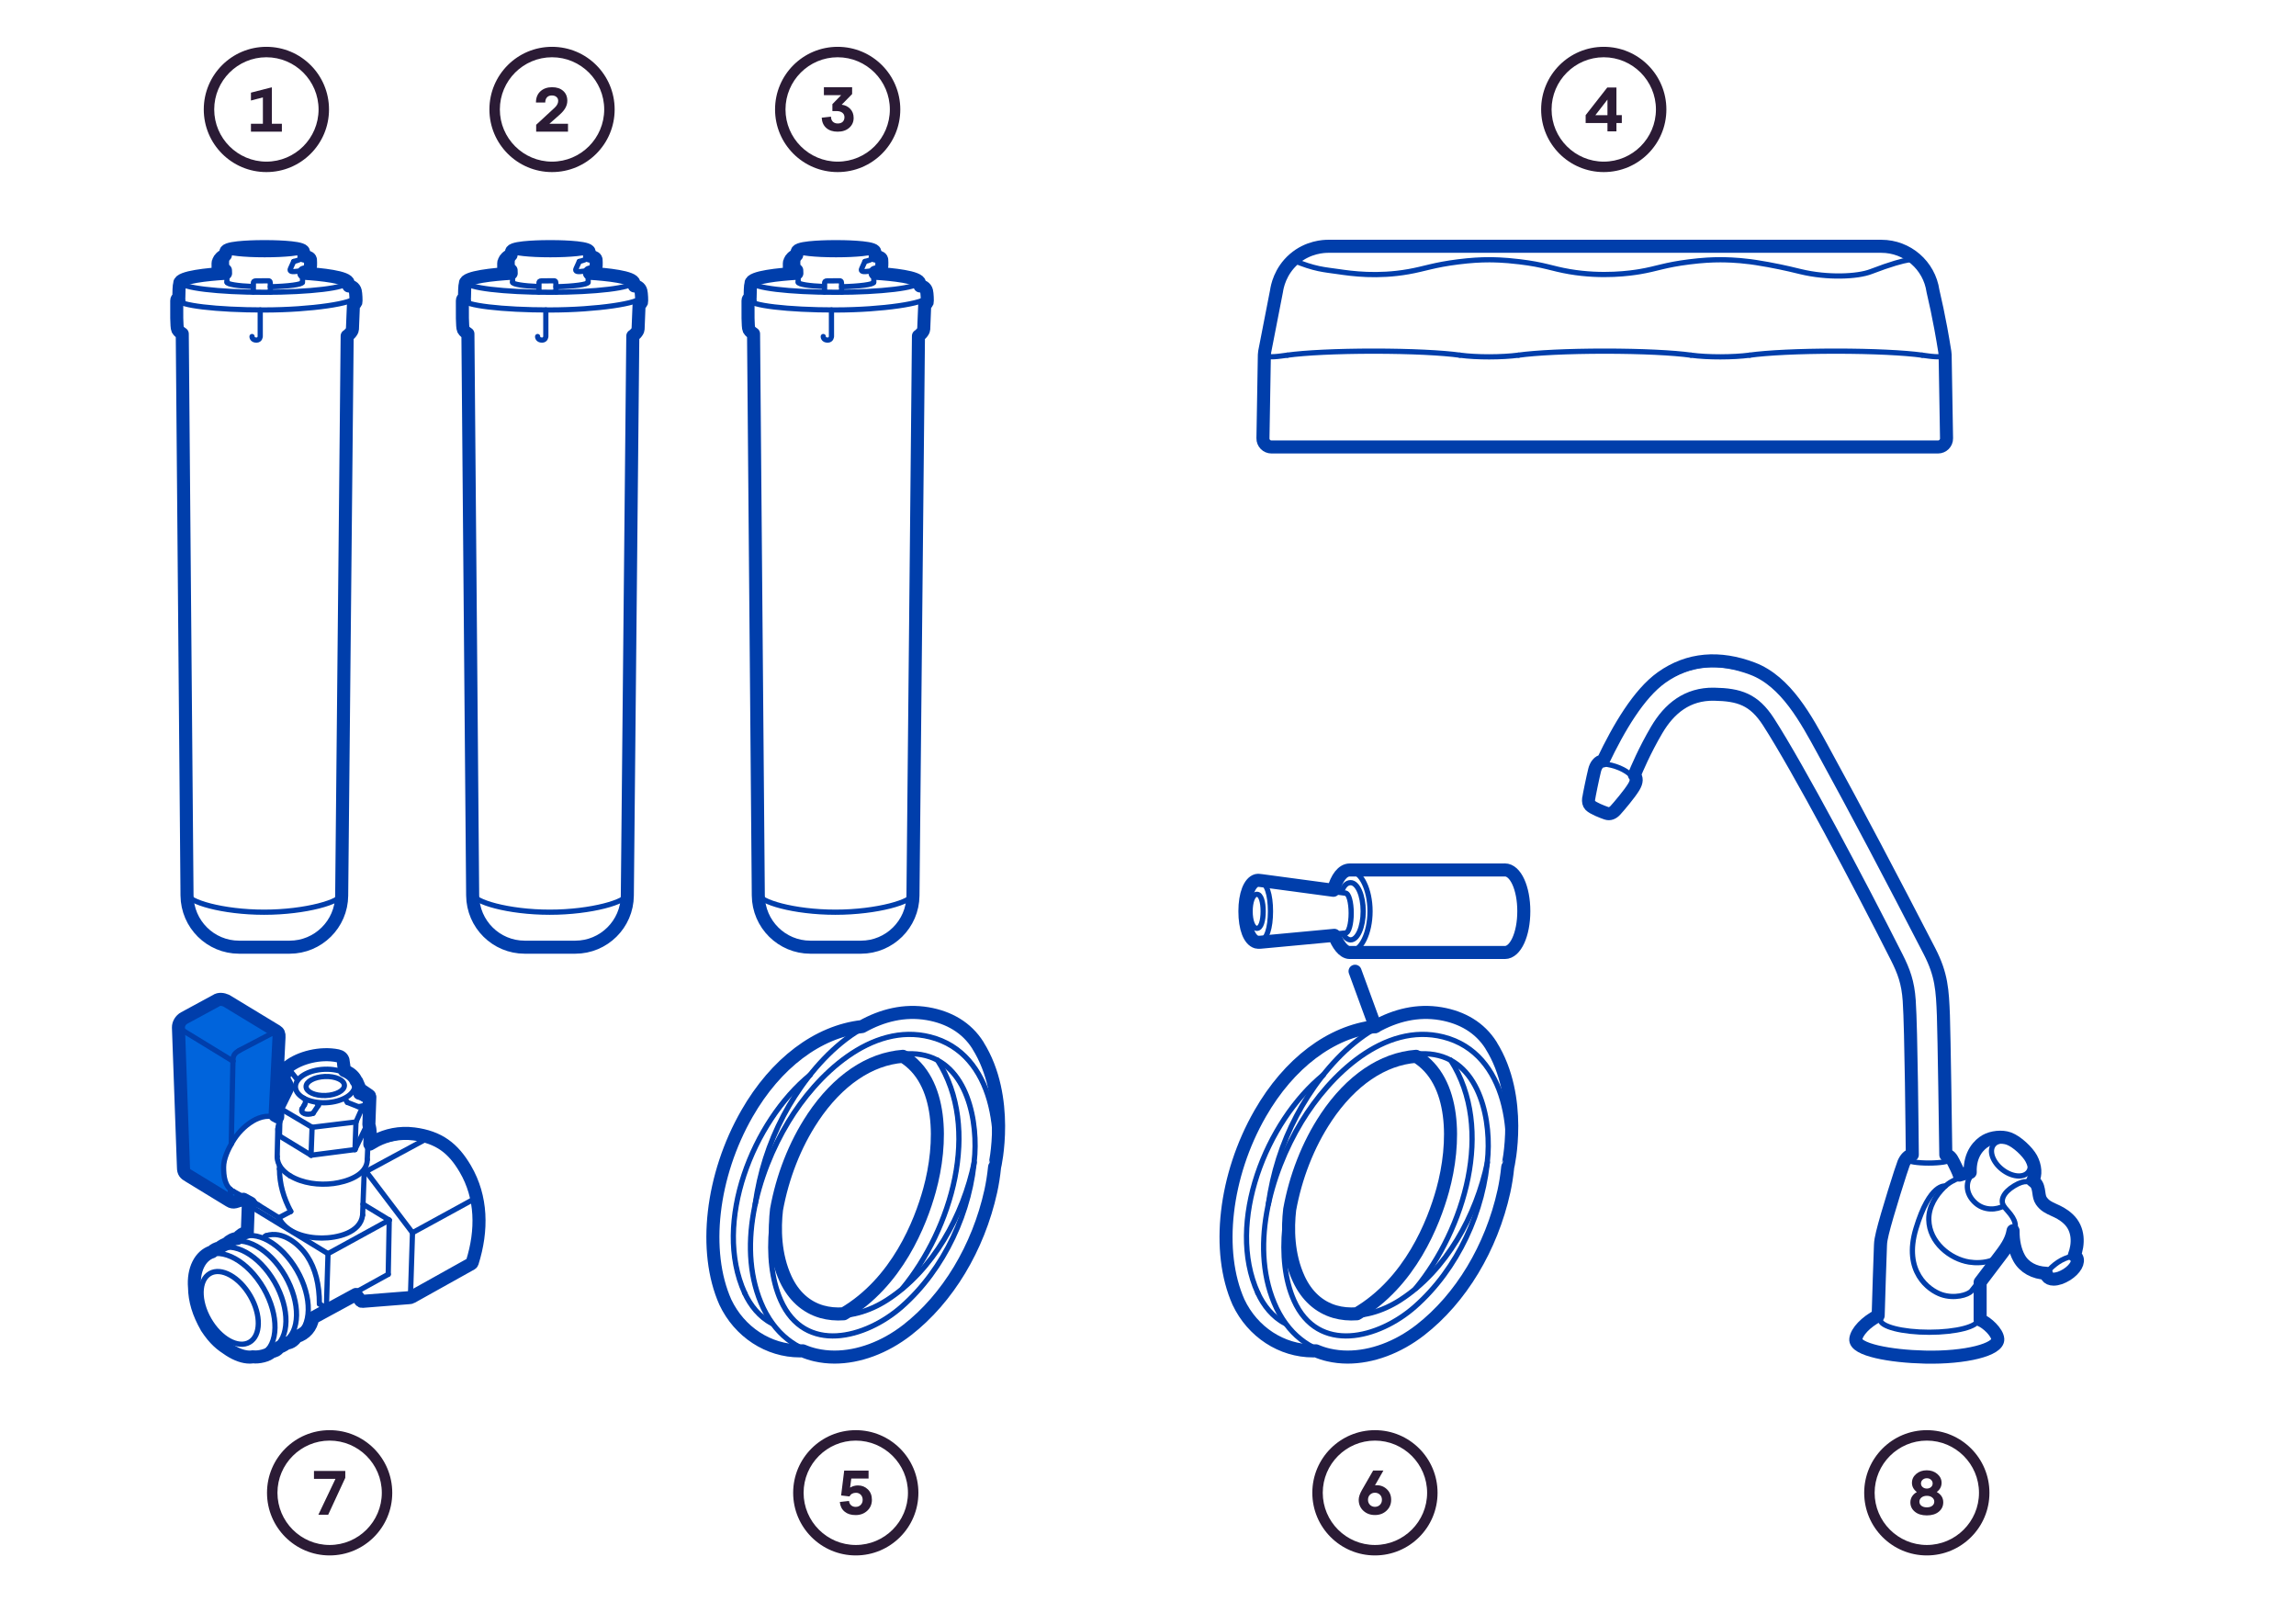 <?xml version="1.0" encoding="UTF-8"?>
<svg id="_Слой_1" data-name="Слой 1" xmlns="http://www.w3.org/2000/svg" viewBox="0 0 440 307">
  <defs>
    <style>
      .cls-1 {
        stroke-width: .75px;
      }

      .cls-1, .cls-2, .cls-3, .cls-4 {
        fill: none;
        stroke-linecap: round;
        stroke-linejoin: round;
      }

      .cls-1, .cls-4 {
        stroke: #2b1b35;
      }

      .cls-2 {
        stroke-width: 2.5px;
      }

      .cls-2, .cls-3 {
        stroke: #003eab;
      }

      .cls-5 {
        fill: #0064dc;
      }

      .cls-5, .cls-6 {
        stroke-width: 0px;
      }

      .cls-6 {
        fill: #2b1b35;
      }

      .cls-4 {
        stroke-width: 1.5px;
      }
    </style>
  </defs>
  <g>
    <path class="cls-3" d="M371.74,62.21c.08.22.14.45.18.69l.77,4.5c.03.2.05.4.06.6l.28,16.02c.02.89-.7,1.61-1.58,1.61h-127.83c-.89,0-1.6-.73-1.58-1.61l.27-16.02c0-.2.02-.4.06-.6"/>
    <path class="cls-3" d="M370.74,55.76h-.31"/>
    <path class="cls-3" d="M247.66,49.79c4.37,1.85,6.15,1.86,8.85,2.26,2.52.37,7.44,1.06,13.43,0,3.17-.56,4.8-1.29,9.53-1.88,2.4-.3,4.23-.4,5.9-.4.56,0,2.67,0,5.79.38,4.84.57,6.2,1.32,9.64,1.9,6.36,1.08,11.76.28,13.43,0,3.39-.57,4.72-1.28,9.53-1.88,2.48-.31,4.32-.4,5.9-.4.83,0,3,.02,5.79.38.29.04,1.38.18,3.36.54,3.27.6,5.64,1.21,6.27,1.36,5.15,1.24,10.88.98,13.43,0,7.81-2.99,8.69-2.28,8.69-2.28"/>
    <path class="cls-3" d="M291.01,68.05c3.3-.46,9.46-.77,16.52-.77s13.22.31,16.51.77"/>
    <path class="cls-3" d="M335.31,68.05c3.3-.46,9.46-.77,16.52-.77s13.22.31,16.52.77"/>
    <path class="cls-3" d="M246.72,68.05c3.3-.46,9.46-.77,16.52-.77s13.22.31,16.51.77"/>
    <path class="cls-3" d="M242.3,68c.67.66,2.91.24,4.41.05"/>
    <path class="cls-3" d="M372.75,68c-.67.66-2.91.24-4.41.05"/>
    <path class="cls-3" d="M335.31,68.05c-3.19.42-8.02.44-11.26,0"/>
    <path class="cls-3" d="M291.01,68.05c-3.19.42-8.02.44-11.26,0"/>
    <path class="cls-2" d="M244.63,55.76h0c.11-.76.64-3.78,3.35-6.13,2.71-2.35,5.77-2.44,6.54-2.44h106.02c4.97,0,9.18,3.65,9.89,8.57h0c.54,2.29,1.04,4.67,1.5,7.15.28,1.53.54,3.02.77,4.49.02.2.04.4.06.61l.27,15.97c.02.91-.72,1.66-1.63,1.66h-127.74c-.91,0-1.65-.75-1.63-1.66l.27-15.97c.02-.2.04-.4.06-.61.76-3.88,1.51-7.76,2.27-11.64Z"/>
  </g>
  <g>
    <path class="cls-6" d="M164,276.02c5.51,0,10,4.49,10,10s-4.49,10-10,10-10-4.49-10-10,4.49-10,10-10M164,274.02c-6.63,0-12,5.37-12,12s5.37,12,12,12,12-5.37,12-12-5.37-12-12-12h0Z"/>
    <path class="cls-6" d="M164.42,284.61c.75,0,1.38.25,1.9.76s.77,1.17.77,2-.3,1.54-.89,2.09-1.34.83-2.23.83-1.58-.22-2.11-.66c-.54-.44-.84-1.06-.92-1.85l1.76-.2c.04.35.17.63.4.83.22.2.52.31.88.31.39,0,.71-.13.96-.38.25-.25.38-.57.38-.97s-.12-.71-.36-.97c-.24-.25-.55-.38-.92-.38-.58,0-.99.23-1.25.7l-1.6-.19.59-4.76h4.67v1.52h-3.31l-.23,1.74c.46-.28.96-.42,1.52-.42Z"/>
  </g>
  <g>
    <path class="cls-3" d="M57.96,48.02c0,.43-3.24.78-7.23.78s-7.23-.35-7.23-.78,3.24-.78,7.23-.78,7.23.35,7.23.78Z"/>
    <path class="cls-3" d="M58.07,52.35c5.1.32,8.48.98,8.48,1.72,0,1.07-7.14,1.93-15.95,1.93s-15.95-.86-15.95-1.93c0-.75,3.56-1.4,8.75-1.72"/>
    <path class="cls-3" d="M48.45,54.9c-2.87-.11-4.95-.44-4.95-.82"/>
    <path class="cls-3" d="M57.96,54.08c0,.43-2.77.78-6.15.86"/>
    <path class="cls-3" d="M65.52,171.24c0,1.53-6.95,3.54-14.9,3.54s-14.75-2-14.75-3.54"/>
    <path class="cls-3" d="M68.02,56.98c0,1.09-8.3,2.41-17.42,2.41s-16.51-.88-16.51-1.98c0-.18.03-.27.39-.43"/>
    <line class="cls-3" x1="34.08" y1="58.58" x2="34.08" y2="57.41"/>
    <path class="cls-3" d="M34.08,58.19s-.06,4.24.16,4.65c.22.42.91.81.91.81"/>
    <path class="cls-3" d="M48.3,64.48s-.03.68.85.68c.7,0,.72-.71.72-.71v-5.05"/>
    <path class="cls-3" d="M34.64,54.16c-.19.53-.16,3.68-.16,3.68"/>
    <path class="cls-3" d="M66.65,54.79s1-.11,1.24.85c.1.4.16,1.93.11,2.05-.07.16-.47.3-.47.5s-.16,4.09-.19,4.68c-.03.5-.93,1.18-.93,1.18"/>
    <path class="cls-3" d="M43.5,48.02c-.24.09,0,6.06,0,6.06"/>
    <path class="cls-3" d="M58.03,51.9c-.03,1.19-.07,2.18-.07,2.18"/>
    <path class="cls-3" d="M57.96,48.02c.07.02.1.7.11,1.39"/>
    <path class="cls-3" d="M48.56,55.99s-.02-1.51,0-1.81c.01-.19.08-.35.47-.36.65-.02,2.03-.03,2.38-.02.2,0,.36.03.38.39.04.68,0,1.82,0,1.82"/>
    <path class="cls-3" d="M43.39,49.84s-.85,0-1.09,0c-.25-.01-.29.15-.3.42,0,.34-.01.77,0,.92,0,.15.12.24.5.24h.89"/>
    <path class="cls-3" d="M42.11,49.89c.04-.26.58-.93,1.28-1.08"/>
    <path class="cls-3" d="M56.28,50.1c1.68-.4,1.98-.91,1.98-1.07"/>
    <path class="cls-3" d="M56.28,50.1c-.19.43-.42.9-.58,1.28-.1.23-.36.74.74.65,1.1-.09,2.21-.28,2.74-.7.23-.18.13-1.77.13-1.77"/>
    <path class="cls-2" d="M66.57,64.36c.17-.13.94-.76.97-1.3.03-.59.19-4.49.19-4.67.02-.04.12-.11.18-.15.12-.08.23-.16.28-.28.09-.2,0-1.81-.1-2.17-.19-.76-.83-.98-1.26-1-.02-.2-.05-.37-.09-.48,0-.01,0-.03,0-.04,0-1.18-5.27-1.7-8.52-1.91,0-.07,0-.14,0-.21.47-.12.83-.28,1.07-.47.26-.2.25-1.16.2-1.93h0s0,0,0,0,0,0,0,0c0-.05-.01-.1-.04-.15-.16-.31-.84-.48-1.21-.55-.02-.74-.08-.91-.16-.97-.63-.78-6.19-.83-7.36-.83s-6.78.04-7.37.84c-.06.06-.11.24-.15.77-.69.21-1.2.83-1.29,1.15-.09.12-.12.28-.12.44,0,.34-.01.78,0,.93.02.42.51.42.7.42h.72c0,.18,0,.36.02.56-3.35.21-8.79.73-8.79,1.91,0,.01,0,.03,0,.04-.13.39-.16,1.77-.17,2.75-.29.15-.4.29-.4.55v.77c-.01,1.01-.04,4.32.18,4.75.19.37.68.7.88.83l.91,107.62c.05,5.48,4.5,9.9,9.98,9.9h9.68c5.47,0,9.93-4.41,9.98-9.88l1.05-107.23ZM34.29,57.54v.07s0,0,0,0c0-.02,0-.04,0-.06Z"/>
  </g>
  <g>
    <path class="cls-3" d="M112.7,48.02c0,.43-3.24.78-7.23.78s-7.23-.35-7.23-.78,3.24-.78,7.23-.78,7.23.35,7.23.78Z"/>
    <path class="cls-3" d="M112.81,52.35c5.1.32,8.48.98,8.48,1.72,0,1.07-7.14,1.93-15.95,1.93s-15.95-.86-15.95-1.93c0-.75,3.56-1.4,8.75-1.72"/>
    <path class="cls-3" d="M103.18,54.9c-2.87-.11-4.95-.44-4.95-.82"/>
    <path class="cls-3" d="M112.7,54.08c0,.43-2.77.78-6.15.86"/>
    <path class="cls-3" d="M120.26,171.24c0,1.53-6.95,3.54-14.9,3.54s-14.75-2-14.75-3.54"/>
    <path class="cls-3" d="M122.76,56.98c0,1.09-8.3,2.41-17.42,2.41s-16.51-.88-16.51-1.98c0-.18.03-.27.39-.43"/>
    <line class="cls-3" x1="88.82" y1="58.58" x2="88.82" y2="57.41"/>
    <path class="cls-3" d="M88.82,58.19s-.06,4.24.16,4.65c.22.42.91.81.91.81"/>
    <path class="cls-3" d="M103.03,64.48s-.03.68.85.68c.7,0,.72-.71.72-.71v-5.05"/>
    <path class="cls-3" d="M89.38,54.16c-.19.53-.16,3.68-.16,3.68"/>
    <path class="cls-3" d="M121.39,54.79s1-.11,1.24.85c.1.4.16,1.93.11,2.05-.07.16-.47.3-.47.5s-.16,4.09-.19,4.68c-.03.5-.93,1.18-.93,1.18"/>
    <path class="cls-3" d="M98.24,48.02c-.24.09,0,6.06,0,6.06"/>
    <path class="cls-3" d="M112.77,51.9c-.03,1.19-.07,2.18-.07,2.18"/>
    <path class="cls-3" d="M112.7,48.02c.07.02.1.7.11,1.39"/>
    <path class="cls-3" d="M103.29,55.99s-.02-1.51,0-1.81c.01-.19.08-.35.47-.36.65-.02,2.03-.03,2.38-.02.2,0,.36.03.38.39.04.68,0,1.82,0,1.82"/>
    <path class="cls-3" d="M98.13,49.84s-.85,0-1.09,0c-.25-.01-.29.15-.3.42,0,.34-.01.77,0,.92,0,.15.12.24.5.24h.89"/>
    <path class="cls-3" d="M96.85,49.89c.04-.26.58-.93,1.28-1.08"/>
    <path class="cls-3" d="M111.01,50.1c1.68-.4,1.98-.91,1.98-1.07"/>
    <path class="cls-3" d="M111.01,50.1c-.19.43-.42.9-.58,1.28-.1.23-.36.74.74.65,1.1-.09,2.21-.28,2.74-.7.23-.18.13-1.77.13-1.77"/>
    <path class="cls-2" d="M121.31,64.36c.17-.13.94-.76.97-1.3.03-.59.19-4.49.19-4.67.02-.04.12-.11.18-.15.12-.08.23-.16.28-.28.09-.2,0-1.81-.1-2.17-.19-.76-.83-.98-1.26-1-.02-.2-.05-.37-.09-.48,0-.01,0-.03,0-.04,0-1.18-5.27-1.7-8.52-1.91,0-.07,0-.14,0-.21.47-.12.83-.28,1.07-.47.26-.2.25-1.16.2-1.93h0s0,0,0,0,0,0,0,0c0-.05-.01-.1-.04-.15-.16-.31-.84-.48-1.21-.55-.02-.74-.08-.91-.16-.97-.63-.78-6.19-.83-7.36-.83s-6.78.04-7.37.84c-.06.06-.11.24-.15.77-.69.21-1.2.83-1.29,1.15-.09.12-.12.28-.12.44,0,.34-.01.78,0,.93.02.42.51.42.7.42h.72c0,.18,0,.36.02.56-3.35.21-8.79.73-8.79,1.91,0,.01,0,.03,0,.04-.13.39-.16,1.77-.17,2.75-.29.15-.4.29-.4.55v.77c-.01,1.01-.04,4.32.18,4.75.19.37.68.7.88.83l.91,107.62c.05,5.48,4.5,9.9,9.98,9.9h9.68c5.47,0,9.93-4.41,9.98-9.88l1.05-107.23ZM89.02,57.54v.07s0,0,0,0c0-.02,0-.04,0-.06Z"/>
  </g>
  <g>
    <path class="cls-3" d="M167.44,48.02c0,.43-3.24.78-7.23.78s-7.23-.35-7.23-.78,3.24-.78,7.23-.78,7.23.35,7.23.78Z"/>
    <path class="cls-3" d="M167.54,52.35c5.1.32,8.48.98,8.48,1.72,0,1.07-7.14,1.93-15.95,1.93s-15.95-.86-15.95-1.93c0-.75,3.56-1.4,8.75-1.72"/>
    <path class="cls-3" d="M157.92,54.9c-2.87-.11-4.95-.44-4.95-.82"/>
    <path class="cls-3" d="M167.44,54.08c0,.43-2.77.78-6.15.86"/>
    <path class="cls-3" d="M175,171.24c0,1.53-6.95,3.54-14.9,3.54s-14.75-2-14.75-3.54"/>
    <path class="cls-3" d="M177.49,56.98c0,1.09-8.3,2.41-17.42,2.41s-16.51-.88-16.51-1.98c0-.18.03-.27.39-.43"/>
    <line class="cls-3" x1="143.56" y1="58.58" x2="143.56" y2="57.41"/>
    <path class="cls-3" d="M143.56,58.19s-.06,4.24.16,4.65c.22.42.91.81.91.81"/>
    <path class="cls-3" d="M157.77,64.48s-.03.68.85.68c.7,0,.72-.71.72-.71v-5.05"/>
    <path class="cls-3" d="M144.12,54.16c-.19.53-.16,3.68-.16,3.68"/>
    <path class="cls-3" d="M176.13,54.79s1-.11,1.24.85c.1.4.16,1.93.11,2.05-.07.16-.47.3-.47.5s-.16,4.09-.19,4.68c-.03.5-.93,1.18-.93,1.18"/>
    <path class="cls-3" d="M152.97,48.02c-.24.09,0,6.06,0,6.06"/>
    <path class="cls-3" d="M167.51,51.9c-.03,1.19-.07,2.18-.07,2.18"/>
    <path class="cls-3" d="M167.44,48.02c.07.02.1.7.11,1.39"/>
    <path class="cls-3" d="M158.03,55.99s-.02-1.51,0-1.81c.01-.19.08-.35.47-.36.65-.02,2.03-.03,2.38-.02.2,0,.36.03.38.39.04.68,0,1.82,0,1.82"/>
    <path class="cls-3" d="M152.87,49.84s-.85,0-1.09,0c-.25-.01-.29.15-.3.42,0,.34-.01.77,0,.92,0,.15.12.24.5.24h.89"/>
    <path class="cls-3" d="M151.58,49.89c.04-.26.58-.93,1.28-1.08"/>
    <path class="cls-3" d="M165.75,50.1c1.68-.4,1.98-.91,1.98-1.07"/>
    <path class="cls-3" d="M165.75,50.1c-.19.43-.42.9-.58,1.28-.1.23-.36.74.74.65,1.1-.09,2.21-.28,2.74-.7.23-.18.13-1.77.13-1.77"/>
    <path class="cls-2" d="M176.05,64.36c.17-.13.94-.76.97-1.3.03-.59.19-4.49.19-4.67.02-.04.12-.11.18-.15.12-.08.23-.16.28-.28.09-.2,0-1.81-.1-2.17-.19-.76-.83-.98-1.26-1-.02-.2-.05-.37-.09-.48,0-.01,0-.03,0-.04,0-1.18-5.27-1.7-8.52-1.91,0-.07,0-.14,0-.21.47-.12.83-.28,1.07-.47.26-.2.25-1.16.2-1.93h0s0,0,0,0,0,0,0,0c0-.05-.01-.1-.04-.15-.16-.31-.84-.48-1.21-.55-.02-.74-.08-.91-.16-.97-.63-.78-6.19-.83-7.36-.83s-6.78.04-7.37.84c-.06.06-.11.24-.15.77-.69.21-1.2.83-1.29,1.15-.09.12-.12.28-.12.44,0,.34-.01.78,0,.93.02.42.51.42.7.42h.72c0,.18,0,.36.02.56-3.35.21-8.79.73-8.79,1.91,0,.01,0,.03,0,.04-.13.39-.16,1.77-.17,2.75-.29.15-.4.29-.4.55v.77c-.01,1.01-.04,4.32.18,4.75.19.37.68.7.88.83l.91,107.62c.05,5.48,4.5,9.9,9.98,9.9h9.68c5.47,0,9.93-4.41,9.98-9.88l1.05-107.23ZM143.76,57.54v.07s0,0,0,0c0-.02,0-.04,0-.06Z"/>
  </g>
  <g>
    <path class="cls-6" d="M105.79,10.97c5.51,0,10,4.49,10,10s-4.49,10-10,10-10-4.49-10-10,4.49-10,10-10M105.79,8.97c-6.63,0-12,5.37-12,12s5.37,12,12,12,12-5.37,12-12-5.37-12-12-12h0Z"/>
    <path class="cls-6" d="M107.37,21.87l-2.08,1.84h3.56v1.52h-6.1v-1.32l3.52-3.25c.46-.43.7-.87.7-1.32,0-.33-.11-.59-.34-.77-.22-.19-.52-.28-.88-.28-.39,0-.7.12-.92.35-.22.24-.34.57-.34,1h-1.78c0-.9.28-1.62.85-2.14.57-.52,1.31-.79,2.23-.79s1.6.23,2.13.7c.53.46.8,1.1.8,1.9,0,.9-.46,1.76-1.37,2.57Z"/>
  </g>
  <g>
    <path class="cls-6" d="M51.05,10.97c5.51,0,10,4.49,10,10s-4.49,10-10,10-10-4.49-10-10,4.49-10,10-10M51.05,8.97c-6.63,0-12,5.37-12,12s5.37,12,12,12,12-5.37,12-12-5.37-12-12-12h0Z"/>
    <path class="cls-6" d="M52.1,16.71v7h1.92v1.52h-5.93v-1.52h2.29v-5.05l-2.29.6v-1.51l4.01-1.03Z"/>
  </g>
  <g>
    <path class="cls-6" d="M307.34,10.97c5.51,0,10,4.49,10,10s-4.49,10-10,10-10-4.49-10-10,4.49-10,10-10M307.34,8.97c-6.63,0-12,5.37-12,12s5.37,12,12,12,12-5.37,12-12-5.37-12-12-12h0Z"/>
    <path class="cls-6" d="M309.77,16.77v5.29h1.03v1.51h-1.03v1.6h-1.72v-1.6h-4.18v-1.51l4.14-5.29h1.75ZM308.05,19.08l-2.32,2.99h2.32v-2.99Z"/>
  </g>
  <g>
    <path class="cls-6" d="M160.53,10.97c5.51,0,10,4.49,10,10s-4.49,10-10,10-10-4.49-10-10,4.49-10,10-10M160.53,8.97c-6.63,0-12,5.37-12,12s5.37,12,12,12,12-5.37,12-12-5.37-12-12-12h0Z"/>
    <path class="cls-6" d="M163.29,18.03l-1.99,2.03c.66.08,1.21.35,1.64.8.43.45.65,1.03.65,1.73,0,.77-.28,1.4-.85,1.9-.57.5-1.3.74-2.21.74s-1.63-.23-2.17-.7-.84-1.12-.89-1.98l1.78-.2c0,.42.13.75.36.97.23.22.54.34.94.34s.71-.11.94-.32c.22-.22.34-.51.34-.88s-.13-.65-.4-.86c-.26-.21-.64-.32-1.14-.32h-.77v-1.33l1.68-1.72h-3.31v-1.52h5.41v1.32Z"/>
  </g>
  <g>
    <path class="cls-6" d="M265.11,281.76l-1.61,2.83c.84-.09,1.57.13,2.18.66.61.53.92,1.23.92,2.11,0,.82-.29,1.52-.88,2.08-.59.56-1.33.84-2.23.84s-1.64-.28-2.23-.83-.88-1.25-.88-2.09c0-.52.2-1.13.6-1.84l2.17-3.77h1.96ZM262.54,288.33c.25.25.57.38.95.38s.7-.13.96-.38c.25-.25.38-.57.38-.97s-.12-.71-.38-.97c-.25-.25-.57-.38-.96-.38s-.7.13-.95.38-.38.57-.38.97.13.71.38.97Z"/>
    <path class="cls-6" d="M263.49,276.02c5.51,0,10,4.49,10,10s-4.49,10-10,10-10-4.49-10-10,4.49-10,10-10M263.49,274.02c-6.63,0-12,5.37-12,12s5.37,12,12,12,12-5.37,12-12-5.37-12-12-12h0Z"/>
  </g>
  <g>
    <path class="cls-6" d="M371.16,285.87c.82.46,1.24,1.11,1.24,1.97,0,.73-.28,1.33-.85,1.8-.56.47-1.33.71-2.3.71s-1.73-.24-2.3-.71-.85-1.07-.85-1.79c0-.41.11-.79.32-1.13.22-.34.52-.62.92-.84-.62-.48-.94-1.07-.94-1.76s.27-1.24.81-1.71c.54-.46,1.21-.7,2.02-.7s1.48.23,2.03.7c.54.46.82,1.03.82,1.71s-.31,1.29-.94,1.76ZM368.22,288.51c.26.2.6.3,1.03.3s.78-.1,1.04-.3c.26-.21.39-.47.39-.79s-.13-.59-.4-.8c-.26-.22-.61-.32-1.03-.32s-.76.11-1.02.32c-.26.21-.4.48-.4.8s.13.58.38.79ZM370.05,283.52c-.21-.2-.48-.29-.8-.29s-.59.1-.8.29-.32.43-.32.71.11.52.32.7.48.28.8.28.59-.09.8-.28c.21-.19.32-.42.32-.7s-.11-.52-.32-.71Z"/>
    <path class="cls-6" d="M369.25,276.02c5.51,0,10,4.49,10,10s-4.49,10-10,10-10-4.49-10-10,4.49-10,10-10M369.25,274.02c-6.63,0-12,5.37-12,12s5.37,12,12,12,12-5.37,12-12-5.37-12-12-12h0Z"/>
  </g>
  <g>
    <path class="cls-6" d="M60.17,283.35v-1.52h6v1.32l-3.28,7.08h-1.88l3.28-6.88h-4.12Z"/>
    <path class="cls-6" d="M63.17,276.02c5.51,0,10,4.49,10,10s-4.49,10-10,10-10-4.49-10-10,4.49-10,10-10M63.17,274.02c-6.63,0-12,5.37-12,12s5.37,12,12,12,12-5.37,12-12-5.37-12-12-12h0Z"/>
  </g>
  <g>
    <path class="cls-3" d="M304.93,150.34c0-.59.64-1.96,1.07-2.68.62-1.05.68-1.39,1.41-1.28,2.73-5.76,6.45-13.26,11.19-16.07,3.53-2.09,8.29-4.56,17.12-1.66,8.14,2.67,11.76,12.34,13.31,15.45,3.09,6.19,15.99,29.36,20.38,38.51,2.11,4.39,2.56,7.19,2.73,14.56.09,3.69.36,24.6.36,24.6"/>
    <path class="cls-3" d="M366.86,221.74s-.24-23.92-.59-29.87c-.1-1.67-.95-5.11-2.38-7.73-2.89-5.3-21.71-40.84-24.66-45.88-2.38-4.06-8.08-5.94-11.23-5.47-4.58.69-8.08,2.38-10.82,7.01-2.73,4.64-4.4,8.91-4.4,8.91.43.48.56.89,0,2.02-.67,1.33-1.08,2.04-1.81,2.88-1.28,1.49-2.06,2.09-2.53,2.09s-3.5-.93-3.5-1.76"/>
    <path class="cls-3" d="M312.78,148.73c-1.26-1.31-3.39-2.17-5.52-2.37"/>
    <path class="cls-3" d="M366.86,221.74c-.75.12-1.22.28-1.22.46,0,.35,1.78.64,3.98.64s3.98-.29,3.98-.64c0-.17-.42-.33-1.1-.44"/>
    <path class="cls-3" d="M373.6,222.2c.86.28,1.75,3.01,1.87,3.55"/>
    <path class="cls-3" d="M365.64,222.2c-.63.64-4.67,13.3-4.85,15.91-.18,2.62-.65,13.64-.42,14.71"/>
    <path class="cls-3" d="M379.1,252.82v-7.1"/>
    <path class="cls-3" d="M360.31,252.82c0,1.35,4.21,2.44,9.39,2.44s9.39-1.09,9.39-2.44"/>
    <path class="cls-3" d="M382.48,256.74c-.59-2.14-1.95-2.88-3.38-3.41"/>
    <path class="cls-3" d="M356.03,256.74c.55-1.84.84-2.7,4.28-4.24"/>
    <path class="cls-3" d="M387.04,219.82c1.84,1.44,2.58,3.56,1.66,4.74-.92,1.18-3.16.96-5-.48-1.84-1.44-2.58-3.57-1.66-4.74.92-1.18,3.16-.96,5,.48Z"/>
    <path class="cls-3" d="M388.96,226.57c.62-.76,1.48-3.04-.76-5.55"/>
    <path class="cls-3" d="M385.07,218.78c-1.59-.57-3.31-.36-4.33.28-1.41.88-3.05,2.68-2.78,6.08-.98.04-3.65.61-5.38,2.32-1.58,1.56-3,3.74-2.95,6.24.09,4.38,4.12,7.53,7.72,8.11,2.28.37,7.21.15,7.5-4.69"/>
    <path class="cls-3" d="M382.85,240.89s-4.36,5.65-5.03,6.45c-.67.8-3.33,1.54-5.77.7-2.43-.84-7.37-4.4-4.88-12.64,2.67-8.83,5.63-8.15,5.63-8.15"/>
    <path class="cls-3" d="M383.97,231.07c-1.16.67-3.79,1.13-5.71-.88-1.92-2.02-1.29-4.38-.31-5.05"/>
    <path class="cls-3" d="M397.12,240.7c.76-1.87,1.03-4.77-1.03-6.69-2.05-1.92-3.88-1.6-5.21-3.52-.79-1.13-.31-2.67-1.22-3.52-.59-.55-1.54-1.04-3.63.22-2.17,1.3-2.72,2.81-2.05,3.88.49.79,2.35,2.25,2.23,3.99-.16,2.27.19,4.36,1.07,5.97.94,1.72,2.9,2.74,5.15,2.74"/>
    <path class="cls-3" d="M392.63,244.5c.41.65,1.87.45,3.25-.43,1.38-.88,2.17-2.12,1.75-2.77"/>
    <path class="cls-2" d="M304.44,153.02c-.07.56.03,1,.31,1.29.55.56,2.25,1.22,3.12,1.52.62.21,1.21-.05,1.69-.57.56-.6,2.75-3.16,3.55-4.52.59-1,.56-1.64.1-2.26.37-.91,1.94-4.67,4.29-8.65,2.41-4.08,5.85-6.91,10.99-6.82,4.79.09,7.63.97,10.43,5.31,5.66,8.77,17.41,30.91,24.57,45.1,1.35,2.68,2.15,4.8,2.39,8.3.38,5.49.56,26.66.59,29.53-.73.14-1.26.71-1.65,1.6-.29.65-3.28,10.05-4.08,13.43-.21.88-.35,1.56-.37,2.32-.09,2.92-.35,9.41-.44,13.47-2.39,1.26-4.1,3.07-4.29,4.49-.26,2.03,6.59,3.31,13.26,3.46,7.78.18,14.09-1.44,13.95-3.45-.09-1.3-2.05-3.16-3.38-3.68v-7.21c.75-.97,2.6-3.46,3.94-5.2,1.42-1.85,2.09-3.09,2.37-4.68-.02,2.01.37,3.81,1.15,5.24.97,1.77,2.91,2.84,5.22,2.92,0,.2.05.4.15.56.24.37.69.56,1.25.56.72,0,1.62-.3,2.53-.87,1.61-1.03,2.41-2.45,1.87-3.3-.1-.16-.25-.28-.43-.37.82-2.12.93-5.03-1.16-6.99-1-.93-1.95-1.36-2.79-1.74-.92-.42-1.72-.78-2.37-1.72-.32-.46-.4-1.01-.48-1.59-.1-.71-.21-1.45-.79-1.99-.11-.1-.23-.2-.38-.3.63-1.12.52-2.76-.29-4.26-.68-1.25-2.7-3.22-4.29-3.8-1.34-.49-3.24-.26-4.42.41-1.22.69-3.12,2.51-2.98,6.06-.45.06-1.35.29-2.08.53-.22-.7-.78-1.81-1.13-2.5-.41-.81-.74-1.28-1.47-1.38-.03-2.6-.33-23.3-.46-26.7-.19-4.87-.34-7.81-2.66-12.31-7.15-13.85-13.94-26.75-20.39-38.51-3.24-5.92-7.09-13.2-13.53-15.64-6.31-2.39-12.26-1.98-17.43,1.7-4.37,3.11-8.21,9.66-11.23,15.99-.83.05-1.37.85-1.6,1.76-.36,1.45-1.05,4.81-1.14,5.47Z"/>
    <path class="cls-3" d="M392.15,243.95c1.26-1.63,3.03-2.86,4.97-3.25"/>
  </g>
  <g>
    <g>
      <path class="cls-3" d="M256.01,170.89c.57-2.34,1.67-3.92,2.93-3.92,1.85,0,3.61,3.41,3.61,7.63s-1.76,7.62-3.61,7.62c-1.04,0-2.11-1.47-2.78-3.3"/>
      <path class="cls-3" d="M257.09,170.92c.42-1.28,1.03-1.8,1.74-1.8,1.33,0,2.41,2.45,2.41,5.48s-1.08,5.48-2.41,5.48c-.51,0-1.05-.42-1.49-1.18"/>
      <g>
        <path class="cls-3" d="M288.67,166.97c1.85,0,3.35,3.41,3.35,7.63s-1.5,7.62-3.35,7.62"/>
        <line class="cls-3" x1="258.94" y1="166.97" x2="288.67" y2="166.97"/>
        <line class="cls-3" x1="258.94" y1="182.22" x2="288.67" y2="182.22"/>
      </g>
      <g>
        <path class="cls-3" d="M257.86,171.14c.6,0,1.08,1.71,1.08,3.81s-.48,3.81-1.08,3.81"/>
        <line class="cls-3" x1="241.39" y1="180.26" x2="257.86" y2="178.76"/>
        <line class="cls-3" x1="241.39" y1="168.96" x2="257.86" y2="171.14"/>
      </g>
      <path class="cls-3" d="M243.47,174.61c0,3.12-.71,5.65-2.08,5.65s-2.25-2.53-2.25-5.65.88-5.65,2.25-5.65,2.08,2.53,2.08,5.65Z"/>
      <path class="cls-3" d="M242.07,174.61c0,1.8-.41,3.26-1.2,3.26s-1.3-1.46-1.3-3.26.51-3.26,1.3-3.26,1.2,1.46,1.2,3.26Z"/>
      <path class="cls-2" d="M288.39,166.69h-29.73c-1.33,0-2.48,1.46-3.13,3.89,0,0-13.47-1.81-13.79-1.85-.3-.04-.67-.09-.91-.03-1.33.35-2.26,2.63-2.26,5.9s.89,5.52,2.25,5.9c.17.05.44.05.72.03.46-.03,14.16-1.32,14.16-1.32.63,1.63,1.71,3.29,2.96,3.29h29.73c2.03,0,3.63-3.47,3.63-7.91s-1.59-7.91-3.63-7.91Z"/>
    </g>
    <line class="cls-2" x1="259.68" y1="186.09" x2="263.56" y2="196.69"/>
    <g id="LWPOLYLINE">
      <path class="cls-3" d="M244.64,250.67c5.57,11.5,18.48,11.23,27.57,4.17,8.18-6.36,13.81-16.57,16.02-26.59,2.28-10.31.83-26.41-11.64-29.57-11.34-2.87-21.81,7.39-27.16,16.23-6.11,10.08-10.12,24.56-4.79,35.76"/>
    </g>
    <g id="LWPOLYLINE-2" data-name="LWPOLYLINE">
      <path class="cls-3" d="M247.95,249.12c-6.85-15.39,5.51-47.78,25.2-47.22,9.76.27,12.49,11.29,12,19.27-.66,10.82-5.84,22.02-14.02,29.21-6.9,6.06-18.55,9.2-23.18-1.25"/>
    </g>
    <g id="LWPOLYLINE-3" data-name="LWPOLYLINE">
      <path class="cls-3" d="M271.3,246.86c9.31-11.32,15.2-30.53,6.69-43.75"/>
    </g>
    <g id="LWPOLYLINE-4" data-name="LWPOLYLINE">
      <path class="cls-3" d="M241.04,247.72c-6.14-13.49,1.64-32.9,12.56-41.77"/>
    </g>
    <g id="LWPOLYLINE-5" data-name="LWPOLYLINE">
      <path class="cls-3" d="M271.55,201.99c8.39,5.06,7.5,18.07,5.28,26.09-2.62,9.46-8.03,18.89-16.69,23.93"/>
    </g>
    <g id="LWPOLYLINE-6" data-name="LWPOLYLINE">
      <path class="cls-3" d="M246.29,253.58c-2.36-1.19-4.18-3.48-5.25-5.86"/>
    </g>
    <g id="LWPOLYLINE-7" data-name="LWPOLYLINE">
      <path class="cls-3" d="M289.05,223.43c1.99-10.54.07-26.68-13.02-28.9-12.12-2.05-22.47,9.59-27.54,19.22-2.85,5.4-4.57,10.95-5.43,16.98"/>
    </g>
    <g id="LWPOLYLINE-8" data-name="LWPOLYLINE">
      <path class="cls-3" d="M285.04,222.71c-2.11,10.13-7.84,20.66-16.7,26.37-7.02,4.52-15.9,4.4-19.78-3.92"/>
    </g>
    <g>
      <path class="cls-2" d="M254.12,214.13c4.78-7.14,10.85-11.25,17.25-11.74,7.72,4.67,7.57,16.74,5.1,25.66-1.73,6.26-6.18,17.64-16.44,23.67-1.47.11-2.89-.02-4.22-.4-3.02-.87-5.4-3.03-6.9-6.24h0c-2.17-4.67-2.17-9.78-1.76-13.33,1.1-6.11,3.48-12.41,6.98-17.62Z"/>
      <path class="cls-2" d="M285.76,200.31c-2.17-3.45-5.58-5.39-9.67-6.09-4.44-.75-8.68.31-12.54,2.47-8.49.96-16.53,7.03-22.06,16.67-6.81,11.87-8.48,26.39-4.15,36.13h0s0,0,0,0c2.71,5.73,8.27,9.34,14.29,9.34.19,0,.37,0,.56-.01.77.33,1.58.6,2.42.79,1.18.27,2.4.41,3.65.41,4.61,0,9.6-1.82,13.93-5.19,7.78-6.05,13.62-15.74,16.02-26.59.3-1.37.56-2.95.73-4.65.04-.05,3.07-13.3-3.2-23.29Z"/>
    </g>
  </g>
  <polygon class="cls-5" points="47.31 229.69 44.77 230.35 35.11 224.57 34.24 196.04 42.08 191.45 53.16 197.7 52.76 213.75 49.13 214.4 44.9 217.9 42.74 223.08 43.7 227.81 47.31 229.69"/>
  <g id="LWPOLYLINE-9" data-name="LWPOLYLINE">
    <line class="cls-3" x1="44.64" y1="203.31" x2="35.15" y2="197.51"/>
  </g>
  <g id="LWPOLYLINE-10" data-name="LWPOLYLINE">
    <path class="cls-3" d="M35.15,197.51c-.25-.15-.45-.34-.51-.64"/>
  </g>
  <g id="LWPOLYLINE-11" data-name="LWPOLYLINE">
    <line class="cls-3" x1="62.55" y1="250.59" x2="62.86" y2="240.2"/>
  </g>
  <g id="LWPOLYLINE-13" data-name="LWPOLYLINE">
    <line class="cls-3" x1="62.86" y1="240.2" x2="74.59" y2="233.77"/>
  </g>
  <g id="LWPOLYLINE-15" data-name="LWPOLYLINE">
    <line class="cls-3" x1="70.21" y1="224.53" x2="79.05" y2="236.19"/>
  </g>
  <g id="LWPOLYLINE-16" data-name="LWPOLYLINE">
    <line class="cls-3" x1="68.35" y1="247.53" x2="69.42" y2="248.94"/>
  </g>
  <g id="LWPOLYLINE-17" data-name="LWPOLYLINE">
    <line class="cls-3" x1="79.05" y1="236.19" x2="78.67" y2="248.04"/>
  </g>
  <g id="LWPOLYLINE-18" data-name="LWPOLYLINE">
    <line class="cls-3" x1="90.46" y1="229.95" x2="79.05" y2="236.19"/>
  </g>
  <g id="LWPOLYLINE-19" data-name="LWPOLYLINE">
    <line class="cls-3" x1="72.49" y1="218.79" x2="70.51" y2="219.94"/>
  </g>
  <g id="LWPOLYLINE-20" data-name="LWPOLYLINE">
    <line class="cls-3" x1="70.13" y1="224.47" x2="81.87" y2="218.12"/>
  </g>
  <g id="LWPOLYLINE-21" data-name="LWPOLYLINE">
    <line class="cls-3" x1="69.81" y1="224.47" x2="70.13" y2="224.47"/>
  </g>
  <g id="LWPOLYLINE-22" data-name="LWPOLYLINE">
    <path class="cls-3" d="M90.58,229.75c.52,1.03,1.44,1.34,1.52,5.26"/>
  </g>
  <g id="LWPOLYLINE-23" data-name="LWPOLYLINE">
    <line class="cls-3" x1="72.49" y1="218.79" x2="72.42" y2="218.79"/>
  </g>
  <g id="LWPOLYLINE-24" data-name="LWPOLYLINE">
    <path class="cls-3" d="M60,213.31c-1.2.45-2.5,0-2.13-.83"/>
  </g>
  <g id="LWPOLYLINE-25" data-name="LWPOLYLINE">
    <line class="cls-3" x1="61.02" y1="211.78" x2="60" y2="213.31"/>
  </g>
  <g id="LWPOLYLINE-26" data-name="LWPOLYLINE">
    <line class="cls-3" x1="68.66" y1="212.04" x2="66.57" y2="211.22"/>
  </g>
  <g id="LWPOLYLINE-27" data-name="LWPOLYLINE">
    <path class="cls-3" d="M58.33,211.71c.32-.51.27-1.04-.12-1.3"/>
  </g>
  <g id="LWPOLYLINE-28" data-name="LWPOLYLINE">
    <path class="cls-3" d="M70.07,211.15c.1.75-.9.81-1.4.89"/>
  </g>
  <g id="LWPOLYLINE-29" data-name="LWPOLYLINE">
    <line class="cls-3" x1="66.57" y1="211.22" x2="66.18" y2="210.61"/>
  </g>
  <g id="LWPOLYLINE-30" data-name="LWPOLYLINE">
    <path class="cls-3" d="M68.28,209.55c-.05.09-.03.27.03.37"/>
  </g>
  <g id="LWPOLYLINE-31" data-name="LWPOLYLINE">
    <line class="cls-3" x1="68.47" y1="209.17" x2="68.28" y2="209.55"/>
  </g>
  <g id="LWPOLYLINE-32" data-name="LWPOLYLINE">
    <line class="cls-3" x1="55.41" y1="204.9" x2="55.41" y2="204.84"/>
  </g>
  <g id="LWPOLYLINE-33" data-name="LWPOLYLINE">
    <line class="cls-3" x1="52.8" y1="197.89" x2="43.24" y2="192.09"/>
  </g>
  <g id="LWPOLYLINE-34" data-name="LWPOLYLINE">
    <line class="cls-3" x1="34.64" y1="196.87" x2="35.59" y2="223.7"/>
  </g>
  <g id="LWPOLYLINE-35" data-name="LWPOLYLINE">
    <path class="cls-3" d="M35.53,195.41c-.51.27-.91.88-.89,1.47"/>
  </g>
  <g id="LWPOLYLINE-36" data-name="LWPOLYLINE">
    <line class="cls-3" x1="41.65" y1="192.09" x2="35.53" y2="195.41"/>
  </g>
  <g id="LWPOLYLINE-37" data-name="LWPOLYLINE">
    <path class="cls-3" d="M43.24,192.09c-.44-.2-1.17-.37-1.59,0"/>
  </g>
  <g id="LWPOLYLINE-38" data-name="LWPOLYLINE">
    <line class="cls-3" x1="36.42" y1="224.97" x2="44.45" y2="229.88"/>
  </g>
  <g id="LWPOLYLINE-39" data-name="LWPOLYLINE">
    <path class="cls-3" d="M35.59,223.7c.15.43.3,1.17.83,1.27"/>
  </g>
  <g id="LWPOLYLINE-40" data-name="LWPOLYLINE">
    <line class="cls-3" x1="70.38" y1="222.17" x2="70.58" y2="217.26"/>
  </g>
  <g id="LWPOLYLINE-41" data-name="LWPOLYLINE">
    <line class="cls-3" x1="53.24" y1="216.31" x2="53.12" y2="221.6"/>
  </g>
  <g id="LWPOLYLINE-42" data-name="LWPOLYLINE">
    <line class="cls-3" x1="69.49" y1="232.81" x2="69.81" y2="224.12"/>
  </g>
  <g id="LWPOLYLINE-43" data-name="LWPOLYLINE">
    <line class="cls-3" x1="53.56" y1="223.38" x2="53.56" y2="223.96"/>
  </g>
  <g id="LWPOLYLINE-44" data-name="LWPOLYLINE">
    <line class="cls-3" x1="53.63" y1="214.65" x2="53.18" y2="214.4"/>
  </g>
  <g id="LWPOLYLINE-45" data-name="LWPOLYLINE">
    <line class="cls-3" x1="44.77" y1="228.29" x2="49.63" y2="230.97"/>
  </g>
  <g id="LWPOLYLINE-46" data-name="LWPOLYLINE">
    <line class="cls-3" x1="51.01" y1="236.76" x2="50.76" y2="236.89"/>
  </g>
  <g id="LWPOLYLINE-47" data-name="LWPOLYLINE">
    <line class="cls-3" x1="59.59" y1="252.26" x2="62.74" y2="250.59"/>
  </g>
  <g id="LWPOLYLINE-48" data-name="LWPOLYLINE">
    <line class="cls-3" x1="62.74" y1="250.59" x2="74.4" y2="244.16"/>
  </g>
  <g id="LWPOLYLINE-49" data-name="LWPOLYLINE">
    <path class="cls-3" d="M53.24,214.46c-1.39-1.07-3.43-.49-4.78.32-1.64.99-2.96,2.38-3.93,4.04-.8,1.37-1.68,3.18-1.68,4.81s.18,3.79,1.91,4.66"/>
  </g>
  <g id="LWPOLYLINE-50" data-name="LWPOLYLINE">
    <line class="cls-3" x1="74.4" y1="244.16" x2="74.59" y2="233.77"/>
  </g>
  <g id="LWPOLYLINE-51" data-name="LWPOLYLINE">
    <line class="cls-3" x1="48.02" y1="231.09" x2="47.83" y2="236.45"/>
  </g>
  <g id="LWPOLYLINE-52" data-name="LWPOLYLINE">
    <path class="cls-3" d="M78.41,248.23h.19"/>
  </g>
  <g id="LWPOLYLINE-53" data-name="LWPOLYLINE">
    <line class="cls-3" x1="69.42" y1="248.94" x2="78.41" y2="248.23"/>
  </g>
  <g id="LWPOLYLINE-54" data-name="LWPOLYLINE">
    <line class="cls-3" x1="78.6" y1="248.23" x2="90.14" y2="241.8"/>
  </g>
  <g id="LWPOLYLINE-55" data-name="LWPOLYLINE">
    <line class="cls-3" x1="72.42" y1="218.79" x2="70.51" y2="219.88"/>
  </g>
  <g id="LWPOLYLINE-56" data-name="LWPOLYLINE">
    <line class="cls-3" x1="72.49" y1="218.79" x2="72.42" y2="218.79"/>
  </g>
  <g id="LWPOLYLINE-57" data-name="LWPOLYLINE">
    <line class="cls-3" x1="58.33" y1="211.71" x2="57.87" y2="212.48"/>
  </g>
  <g id="LWPOLYLINE-58" data-name="LWPOLYLINE">
    <line class="cls-3" x1="61.02" y1="211.78" x2="60.79" y2="211.38"/>
  </g>
  <g id="LWPOLYLINE-59" data-name="LWPOLYLINE">
    <path class="cls-3" d="M70.07,211.15c-.06-.33-.33-.46-.57-.64"/>
  </g>
  <g id="LWPOLYLINE-60" data-name="LWPOLYLINE">
    <line class="cls-3" x1="69.49" y1="210.51" x2="68.6" y2="210.13"/>
  </g>
  <g id="LWPOLYLINE-61" data-name="LWPOLYLINE">
    <path class="cls-3" d="M68.6,210.13c-.17-.04-.28-.15-.32-.32"/>
  </g>
  <g id="LWPOLYLINE-62" data-name="LWPOLYLINE">
    <line class="cls-3" x1="68.73" y1="208.98" x2="68.03" y2="207.39"/>
  </g>
  <g id="LWPOLYLINE-63" data-name="LWPOLYLINE">
    <line class="cls-3" x1="55.41" y1="204.84" x2="54.84" y2="206.37"/>
  </g>
  <g id="LWPOLYLINE-64" data-name="LWPOLYLINE">
    <path class="cls-3" d="M44.19,229.69c.18.2.43.3.7.26"/>
  </g>
  <g id="LWPOLYLINE-65" data-name="LWPOLYLINE">
    <line class="cls-3" x1="44.64" y1="203.31" x2="44.32" y2="219.18"/>
  </g>
  <g id="LWPOLYLINE-66" data-name="LWPOLYLINE">
    <line class="cls-3" x1="44.13" y1="227.84" x2="44.19" y2="229.62"/>
  </g>
  <g id="LWPOLYLINE-67" data-name="LWPOLYLINE">
    <path class="cls-3" d="M45.85,201.27c-.89.53-1.21.91-1.21,2.04"/>
  </g>
  <g id="LWPOLYLINE-68" data-name="LWPOLYLINE">
    <line class="cls-3" x1="52.41" y1="197.83" x2="45.85" y2="201.27"/>
  </g>
  <g id="LWPOLYLINE-69" data-name="LWPOLYLINE">
    <path class="cls-3" d="M53.12,198.72c.05-.43-.2-.96-.7-.89"/>
  </g>
  <g id="LWPOLYLINE-70" data-name="LWPOLYLINE">
    <line class="cls-3" x1="52.36" y1="213.88" x2="53.12" y2="198.72"/>
  </g>
  <g id="LWPOLYLINE-71" data-name="LWPOLYLINE">
    <path class="cls-3" d="M44.9,229.95c.67-.13,1.26-.33,1.84-.58"/>
  </g>
  <g id="LWPOLYLINE-72" data-name="LWPOLYLINE">
    <line class="cls-3" x1="68.03" y1="220.26" x2="68.22" y2="214.97"/>
  </g>
  <g id="LWPOLYLINE-73" data-name="LWPOLYLINE">
    <line class="cls-3" x1="59.61" y1="221.34" x2="68.03" y2="220.26"/>
  </g>
  <g id="LWPOLYLINE-74" data-name="LWPOLYLINE">
    <line class="cls-3" x1="59.61" y1="221.34" x2="59.81" y2="215.99"/>
  </g>
  <g id="LWPOLYLINE-75" data-name="LWPOLYLINE">
    <line class="cls-3" x1="59.81" y1="215.99" x2="68.22" y2="214.97"/>
  </g>
  <g id="LWPOLYLINE-76" data-name="LWPOLYLINE">
    <line class="cls-3" x1="55.6" y1="208.47" x2="53.69" y2="212.36"/>
  </g>
  <g id="LWPOLYLINE-77" data-name="LWPOLYLINE">
    <line class="cls-3" x1="70.51" y1="210.19" x2="68.73" y2="208.98"/>
  </g>
  <g id="LWPOLYLINE-78" data-name="LWPOLYLINE">
    <line class="cls-3" x1="68.22" y1="214.97" x2="69.49" y2="212.1"/>
  </g>
  <g id="LWPOLYLINE-79" data-name="LWPOLYLINE">
    <line class="cls-3" x1="70.07" y1="211.15" x2="70.51" y2="210.19"/>
  </g>
  <g id="LWPOLYLINE-80" data-name="LWPOLYLINE">
    <line class="cls-3" x1="53.69" y1="212.36" x2="59.81" y2="215.99"/>
  </g>
  <g id="LWPOLYLINE-81" data-name="LWPOLYLINE">
    <line class="cls-3" x1="53.56" y1="217.65" x2="59.61" y2="221.34"/>
  </g>
  <g id="LWPOLYLINE-82" data-name="LWPOLYLINE">
    <line class="cls-3" x1="53.56" y1="217.65" x2="53.69" y2="212.36"/>
  </g>
  <g id="LWPOLYLINE-83" data-name="LWPOLYLINE">
    <path class="cls-3" d="M53.63,214.97c-.52.82-.43,1.84-.06,2.68"/>
  </g>
  <g id="LWPOLYLINE-84" data-name="LWPOLYLINE">
    <path class="cls-3" d="M55.6,225.29c2.42,1.45,5.56,1.83,8.32,1.47,2.43-.32,6.44-1.54,6.47-4.59"/>
  </g>
  <g id="LWPOLYLINE-85" data-name="LWPOLYLINE">
    <path class="cls-3" d="M53.12,221.6c0,1.67,1.15,2.84,2.48,3.7"/>
  </g>
  <g id="LWPOLYLINE-86" data-name="LWPOLYLINE">
    <path class="cls-3" d="M41.51,240.06c-2.68.24-4.12,3.27-3.84,6.58"/>
  </g>
  <g id="LWPOLYLINE-87" data-name="LWPOLYLINE">
    <path class="cls-3" d="M39.92,254.08c-1.98-3.47-2.84-6.79-1.85-10.95"/>
  </g>
  <g id="LWPOLYLINE-88" data-name="LWPOLYLINE">
    <path class="cls-3" d="M56.61,255.76c1.54-.41,2.76-1.61,2.98-3.5"/>
  </g>
  <g id="LWPOLYLINE-89" data-name="LWPOLYLINE">
    <line class="cls-3" x1="70.32" y1="215.54" x2="70.51" y2="210.19"/>
  </g>
  <g id="LWPOLYLINE-90" data-name="LWPOLYLINE">
    <line class="cls-3" x1="68.03" y1="220.26" x2="70.32" y2="215.54"/>
  </g>
  <g id="LWPOLYLINE-91" data-name="LWPOLYLINE">
    <path class="cls-3" d="M55.73,232.11c-.77.39-1.52.82-2.29,1.21"/>
  </g>
  <g id="LWPOLYLINE-92" data-name="LWPOLYLINE">
    <path class="cls-3" d="M53.56,223.96c0,2.92.8,5.59,2.17,8.16"/>
  </g>
  <g id="LWPOLYLINE-93" data-name="LWPOLYLINE">
    <path class="cls-3" d="M53.43,233.32c1.47,2.94,5.19,3.89,8.25,3.89,2.84,0,7.42-.96,7.81-4.4"/>
  </g>
  <g id="LWPOLYLINE-94" data-name="LWPOLYLINE">
    <line class="cls-3" x1="53.43" y1="233.32" x2="48.91" y2="230.52"/>
  </g>
  <g id="LWPOLYLINE-95" data-name="LWPOLYLINE">
    <line class="cls-3" x1="61.21" y1="249.83" x2="62.55" y2="250.59"/>
  </g>
  <g id="LWPOLYLINE-96" data-name="LWPOLYLINE">
    <path class="cls-3" d="M51.01,236.76c3.11-1.05,6.34,1.63,7.84,3.89,1.59,2.4,2.36,5.46,2.36,9.18"/>
  </g>
  <g id="LWPOLYLINE-97" data-name="LWPOLYLINE">
    <line class="cls-3" x1="48.14" y1="231.22" x2="62.86" y2="240.2"/>
  </g>
  <g id="LWPOLYLINE-98" data-name="LWPOLYLINE">
    <line class="cls-3" x1="69.56" y1="230.71" x2="74.59" y2="233.77"/>
  </g>
  <g id="LWPOLYLINE-99" data-name="LWPOLYLINE">
    <path class="cls-3" d="M48.14,230.97s0,.1-.13.06c.01.08.06.13.13.19"/>
  </g>
  <g id="LWPOLYLINE-100" data-name="LWPOLYLINE">
    <line class="cls-3" x1="48.91" y1="230.52" x2="48.14" y2="230.97"/>
  </g>
  <g id="LWPOLYLINE-101" data-name="LWPOLYLINE">
    <path class="cls-3" d="M78.67,217.52c-2.09.18-4.15.78-6.18,1.27"/>
  </g>
  <g id="LWPOLYLINE-102" data-name="LWPOLYLINE">
    <path class="cls-3" d="M91.98,232.75c.43,3.27-.56,6.08-1.85,9.05"/>
  </g>
  <g id="LWPOLYLINE-103" data-name="LWPOLYLINE">
    <path class="cls-3" d="M55.54,208.85c.19-.42-.08-.74-.13-1.15"/>
  </g>
  <g id="LWPOLYLINE-104" data-name="LWPOLYLINE">
    <line class="cls-3" x1="55.41" y1="207.71" x2="54.84" y2="206.62"/>
  </g>
  <g id="LWPOLYLINE-105" data-name="LWPOLYLINE">
    <path class="cls-3" d="M54.87,206.68c-.1-.22-.04-.23-.04-.32"/>
  </g>
  <g id="LWPOLYLINE-106" data-name="LWPOLYLINE">
    <path class="cls-3" d="M65.41,203.69s.18,1.15.25,1.56"/>
  </g>
  <path class="cls-3" d="M70.58,217.26c0-.62-.06-1.13-.26-1.72"/>
  <path class="cls-3" d="M68.02,207.86c.07,1.77-2.43,3.3-5.58,3.42-3.15.12-5.75-1.22-5.82-2.99s2.43-3.3,5.58-3.42c3.15-.12,5.75,1.22,5.82,2.99Z"/>
  <path class="cls-3" d="M66,207.94c.04,1-1.57,1.88-3.6,1.96-2.03.08-3.7-.67-3.74-1.68-.04-1,1.57-1.88,3.6-1.96,2.03-.08,3.7.67,3.74,1.68Z"/>
  <line class="cls-3" x1="57.01" y1="206.91" x2="55.41" y2="204.9"/>
  <path class="cls-2" d="M43.65,238.23c-.52.17-1.29.53-1.57.88-.5.05-1.16.42-1.45.74-2.26.72-3.64,3.42-3.35,6.83h0c.04,2.51.77,4.92,2.3,7.6h0s0,.02,0,.02c1.61,2.44,2.79,3.32,4.42,4.38h0s0,0,0,0c1.41.9,2.72,1.34,3.87,1.34.22,0,.42-.03.63-.06.98.17,2.94-.27,3.51-.97.54-.09,1.09-.28,1.42-.81.03,0,1.09-.45,1.5-.84.88-.06,1.45-.62,1.91-1.25,1.67-.5,2.81-1.82,3.09-3.57l8.28-4.5s.81,1.06.89,1.17c.09.11.18.16.34.15,0,0,8.79-.7,8.97-.71s.35-.04.43-.09c.15-.09,11.39-6.35,11.47-6.4.08-.05.14-.1.19-.24,1.95-6.19,1.86-12.51-1.33-17.95-2.32-3.96-5.06-6.07-9.84-6.69-2.79-.36-5.29.26-7.21,1.24-.08.04-1.25.71-1.25.71l.07-1.95c0-.69-.08-1.21-.25-1.77,0,0,.19-5.15.19-5.29s-.03-.24-.16-.33c-.13-.09-1.7-1.16-1.7-1.16l-.65-1.49c-.03-.07-.08-.12-.15-.16-.28-.69-.89-1.29-1.8-1.76-.12-.06-.26-.11-.4-.16-.08-.43-.25-1.89-.26-1.92-.1-.47-.48-.82-1.04-.93-3.33-.68-7.26.36-9.4,2.03-.14.11-.27.28-.31.38-.04.1-.54,1.45-.54,1.45-.09.22-.11.47-.01.66l.55,1.04c.09.14.18.5.15.57l-1.85,3.76c-.02.06-.05.12-.05.17,0,.11-.04,1.66-.04,1.66-.16-.1-.32-.2-.5-.27,0,0,.72-14.51.75-15.02.04-.67-.1-.9-.51-1.17l-9.56-5.8h-.01s-.02-.02-.03-.02c-.59-.27-1.4-.4-1.95.01h0l-6.11,3.31h0s0,0,0,0h0c-.66.35-1.12,1.12-1.1,1.82h0s.96,26.83.96,26.83c0,.86.31,1.21,1.04,1.61l7.83,4.78c.32.21.7.27,1.05.18.36-.09,1.58-.49,1.58-.49l1.37.75s-.26.14-.31.17c-.12.07-.13.15-.14.34,0,.23-.18,5.04-.18,5.04-.77.17-1.42.59-1.88,1.2-.69.02-1.58.47-1.92.92Z"/>
  <path class="cls-3" d="M47.97,248.31c2.1,3.63,2.03,7.6-.15,8.86-2.18,1.26-5.65-.66-7.75-4.3-2.1-3.63-2.03-7.6.15-8.86,2.18-1.26,5.65.66,7.75,4.3Z"/>
  <path class="cls-3" d="M39.48,240.71c3.11-1.8,8.05.95,11.04,6.12,2.99,5.18,2.89,10.83-.22,12.63"/>
  <path class="cls-3" d="M41.58,239.5c3.11-1.8,8.05.95,11.04,6.12,2.99,5.18,2.89,10.83-.22,12.63"/>
  <path class="cls-3" d="M43.61,238.33c3.11-1.8,8.05.95,11.04,6.12,2.99,5.18,2.89,10.83-.22,12.63"/>
  <path class="cls-3" d="M45.86,237.27c3.11-1.8,8.05.95,11.04,6.12,2.99,5.18,2.89,10.83-.22,12.63"/>
  <g>
    <g>
      <g id="LWPOLYLINE-107" data-name="LWPOLYLINE">
        <path class="cls-1" d="M146.3,250.67c5.57,11.5,18.48,11.23,27.57,4.17,8.18-6.36,13.81-16.57,16.02-26.59,2.28-10.31.83-26.41-11.64-29.57-11.34-2.87-21.81,7.39-27.16,16.23-6.11,10.08-10.12,24.56-4.79,35.76"/>
      </g>
      <g id="LWPOLYLINE-108" data-name="LWPOLYLINE">
        <path class="cls-1" d="M149.61,249.12c-6.85-15.39,5.51-47.78,25.2-47.22,9.76.27,12.49,11.29,12,19.27-.66,10.82-5.84,22.02-14.02,29.21-6.9,6.06-18.55,9.2-23.18-1.25"/>
      </g>
      <g id="LWPOLYLINE-109" data-name="LWPOLYLINE">
        <path class="cls-1" d="M172.96,246.86c9.31-11.32,15.2-30.53,6.69-43.75"/>
      </g>
      <g id="LWPOLYLINE-110" data-name="LWPOLYLINE">
        <path class="cls-1" d="M142.7,247.72c-6.14-13.49,1.64-32.9,12.56-41.77"/>
      </g>
      <g id="LWPOLYLINE-111" data-name="LWPOLYLINE">
        <path class="cls-1" d="M173.21,201.99c8.39,5.06,7.5,18.07,5.28,26.09-2.62,9.46-8.03,18.89-16.69,23.93"/>
      </g>
      <g id="LWPOLYLINE-112" data-name="LWPOLYLINE">
        <path class="cls-1" d="M147.95,253.58c-2.36-1.19-4.18-3.48-5.25-5.86"/>
      </g>
      <g id="LWPOLYLINE-113" data-name="LWPOLYLINE">
        <path class="cls-1" d="M190.71,223.43c1.99-10.54.07-26.68-13.02-28.9-12.12-2.05-22.47,9.59-27.54,19.22-2.85,5.4-4.57,10.95-5.43,16.97"/>
      </g>
      <g id="LWPOLYLINE-114" data-name="LWPOLYLINE">
        <path class="cls-1" d="M150.22,245.16c-1.97-4.25-2.33-9.21-1.76-13.82"/>
      </g>
      <g id="LWPOLYLINE-115" data-name="LWPOLYLINE">
        <path class="cls-1" d="M186.7,222.71c-2.11,10.13-7.84,20.66-16.7,26.37-7.02,4.52-15.9,4.4-19.78-3.92"/>
      </g>
      <g>
        <path class="cls-4" d="M155.78,214.13c4.78-7.14,10.85-11.25,17.25-11.74,7.72,4.67,7.57,16.74,5.1,25.66-1.73,6.26-6.18,17.64-16.44,23.66-1.47.11-2.89-.02-4.22-.4-3.02-.87-5.4-3.03-6.9-6.24h0c-2.17-4.67-2.17-9.78-1.76-13.33,1.1-6.11,3.48-12.41,6.98-17.62Z"/>
        <path class="cls-4" d="M187.42,200.31c-2.17-3.45-5.58-5.39-9.67-6.09-4.44-.75-8.68.31-12.54,2.47-8.49.96-16.53,7.03-22.06,16.67-6.81,11.87-8.48,26.39-4.15,36.13,0,0,0,0,0,0,0,0,0,0,0,0,2.71,5.73,8.27,9.34,14.29,9.34.19,0,.37,0,.56-.01.77.33,1.58.6,2.42.79,1.18.27,2.4.41,3.65.41,4.61,0,9.6-1.82,13.93-5.19,7.78-6.05,13.62-15.74,16.02-26.59.3-1.37.56-2.95.73-4.65.04-.05,3.07-13.3-3.2-23.29Z"/>
      </g>
    </g>
    <g>
      <g id="LWPOLYLINE-116" data-name="LWPOLYLINE">
        <path class="cls-3" d="M146.3,250.67c5.57,11.5,18.48,11.23,27.57,4.17,8.18-6.36,13.81-16.57,16.02-26.59,2.28-10.31.83-26.41-11.64-29.57-11.34-2.87-21.81,7.39-27.16,16.23-6.11,10.08-10.12,24.56-4.79,35.76"/>
      </g>
      <g id="LWPOLYLINE-117" data-name="LWPOLYLINE">
        <path class="cls-3" d="M149.61,249.12c-6.85-15.39,5.51-47.78,25.2-47.22,9.76.27,12.49,11.29,12,19.27-.66,10.82-5.84,22.02-14.02,29.21-6.9,6.06-18.55,9.2-23.18-1.25"/>
      </g>
      <g id="LWPOLYLINE-118" data-name="LWPOLYLINE">
        <path class="cls-3" d="M172.96,246.86c9.31-11.32,15.2-30.53,6.69-43.75"/>
      </g>
      <g id="LWPOLYLINE-119" data-name="LWPOLYLINE">
        <path class="cls-3" d="M142.7,247.72c-6.14-13.49,1.64-32.9,12.56-41.77"/>
      </g>
      <g id="LWPOLYLINE-120" data-name="LWPOLYLINE">
        <path class="cls-3" d="M173.21,201.99c8.39,5.06,7.5,18.07,5.28,26.09-2.62,9.46-8.03,18.89-16.69,23.93"/>
      </g>
      <g id="LWPOLYLINE-121" data-name="LWPOLYLINE">
        <path class="cls-3" d="M147.95,253.58c-2.36-1.19-4.18-3.48-5.25-5.86"/>
      </g>
      <g id="LWPOLYLINE-122" data-name="LWPOLYLINE">
        <path class="cls-3" d="M190.71,223.43c1.99-10.54.07-26.69-13.02-28.9-12.12-2.05-22.47,9.59-27.54,19.22-2.85,5.4-4.57,10.95-5.43,16.98"/>
      </g>
      <g id="LWPOLYLINE-123" data-name="LWPOLYLINE">
        <path class="cls-3" d="M150.22,245.16c-1.97-4.25-2.33-9.21-1.76-13.82"/>
      </g>
      <g id="LWPOLYLINE-124" data-name="LWPOLYLINE">
        <path class="cls-3" d="M186.7,222.71c-2.11,10.13-7.84,20.66-16.7,26.37-7.02,4.52-15.9,4.4-19.78-3.92"/>
      </g>
      <g>
        <path class="cls-2" d="M155.78,214.13c4.78-7.14,10.85-11.25,17.25-11.74,7.72,4.67,7.57,16.74,5.1,25.66-1.73,6.26-6.18,17.64-16.44,23.67-1.47.11-2.89-.02-4.22-.4-3.02-.87-5.4-3.03-6.9-6.24h0c-2.17-4.67-2.17-9.78-1.76-13.33,1.1-6.11,3.48-12.41,6.98-17.62Z"/>
        <path class="cls-2" d="M187.42,200.31c-2.17-3.45-5.58-5.39-9.67-6.09-4.44-.75-8.68.31-12.54,2.47-8.49.96-16.53,7.03-22.06,16.67-6.81,11.87-8.48,26.39-4.15,36.13h0s0,0,0,0c2.71,5.73,8.27,9.34,14.29,9.34.19,0,.37,0,.56-.01.77.33,1.58.6,2.42.79,1.18.27,2.4.41,3.65.41,4.61,0,9.6-1.82,13.93-5.19,7.78-6.05,13.62-15.74,16.02-26.59.3-1.37.56-2.95.73-4.65.04-.05,3.07-13.3-3.2-23.29Z"/>
      </g>
    </g>
  </g>
</svg>
